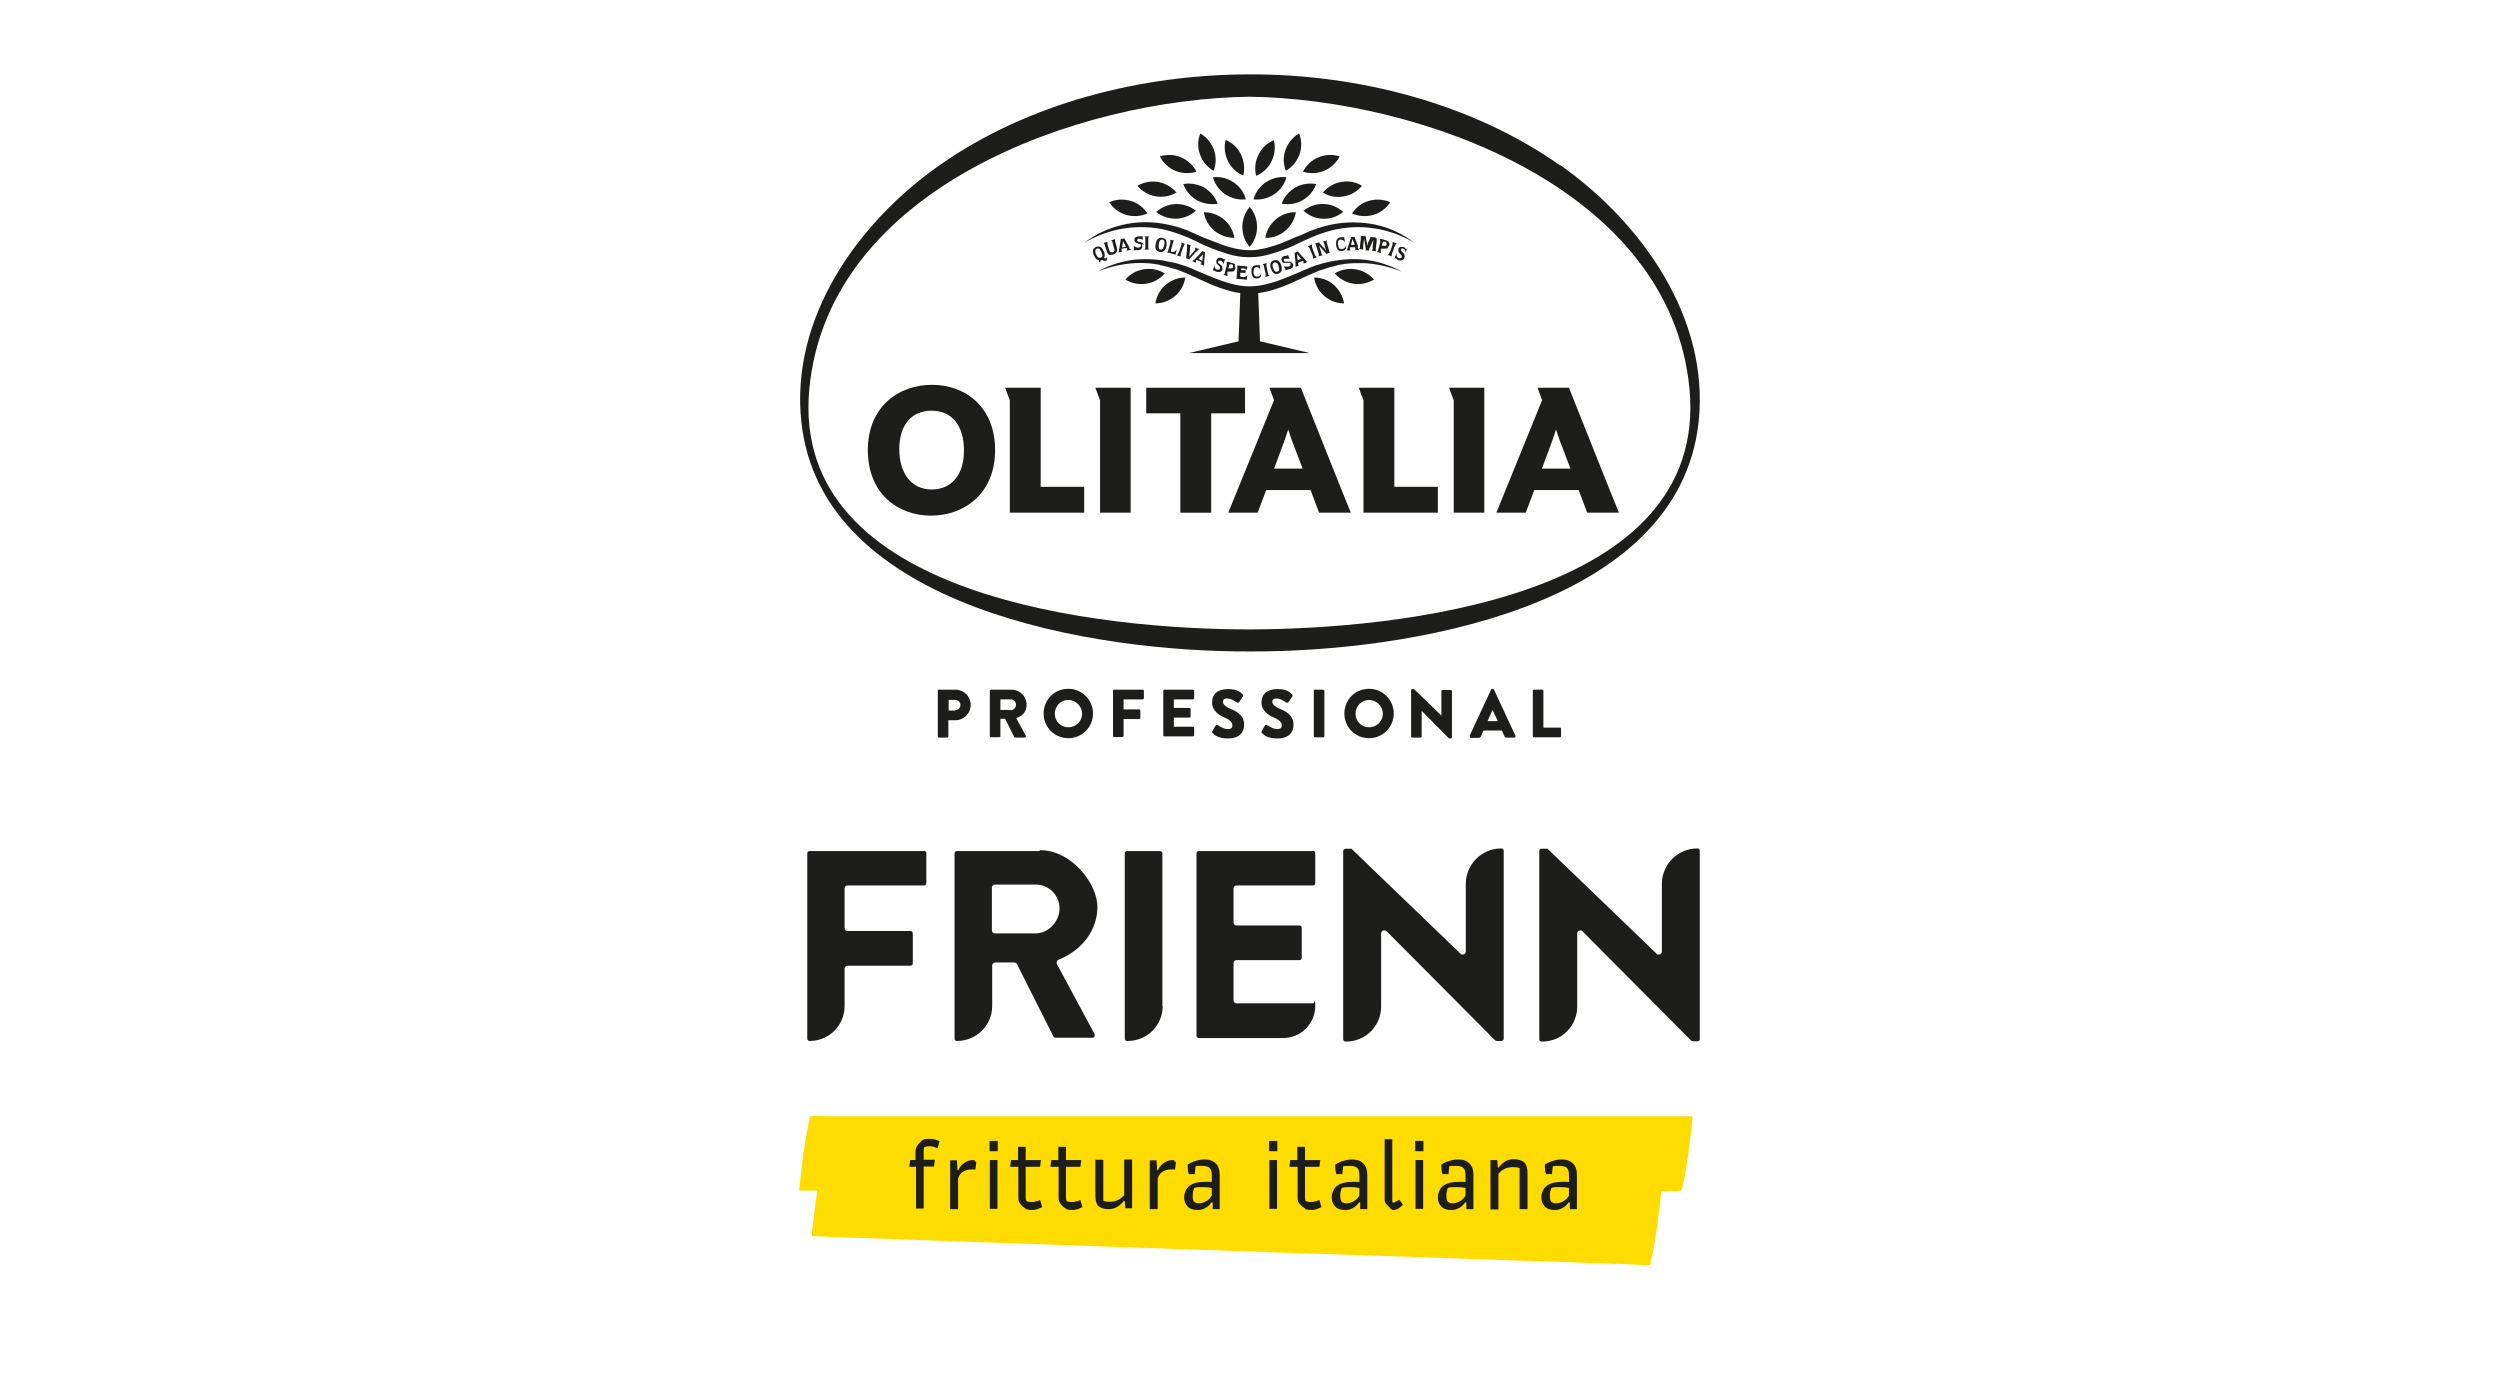 <?xml version="1.0" encoding="UTF-8"?>
<svg xmlns="http://www.w3.org/2000/svg" version="1.1" xmlns:xlink="http://www.w3.org/1999/xlink" viewBox="0 0 850.4 467.7">
  <defs>
    <style>
      .cls-1 {
        fill: #ffdc00;
      }

      .cls-2 {
        fill: none;
      }

      .cls-3 {
        clip-path: url(#clippath-1);
      }

      .cls-4 {
        fill: #1d1d1b;
      }

      .cls-5 {
        clip-path: url(#clippath);
      }
    </style>
    <clipPath id="clippath">
      <rect class="cls-2" x="169.5" y="-15.5" width="509.9" height="498"/>
    </clipPath>
    <clipPath id="clippath-1">
      <rect class="cls-2" x="169.5" y="-15.5" width="509.9" height="498"/>
    </clipPath>
  </defs>
  <!-- Generator: Adobe Illustrator 28.7.1, SVG Export Plug-In . SVG Version: 1.2.0 Build 142)  -->
  <g>
    <g id="FRONT_graphics">
      <rect class="cls-2" width="850.4" height="467.7"/>
      <g class="cls-5">
        <path class="cls-1" d="M271.9,405c2.7,0,5.3,0,8,0,7.3,0,14.6,0,21.9,0,10.7,0,21.5,0,32.2,0,13.1,0,26.2,0,39.3,0,14.4,0,28.8,0,43.3,0,14.5,0,29,0,43.5,0,13.5,0,27,0,40.6,0,11.4,0,22.8,0,34.3,0,8.2,0,16.4,0,24.7,0,3.9,0,7.8.1,11.7,0,.2,0,.3,0,.5,0,1.2-8.4,2.5-16.9,3.7-25.3-2.6.1-5.3.3-7.9.4-7.2.4-14.4.8-21.5,1.1-10.6.6-21.1,1.1-31.7,1.7-12.9.7-25.9,1.4-38.8,2-14.2.7-28.4,1.5-42.6,2.2-14.3.8-28.5,1.5-42.8,2.3-13.4.7-26.7,1.4-40.1,2.1-11.3.6-22.6,1.2-33.9,1.8-8.1.4-16.2.9-24.3,1.3-2.5.1-5,.3-7.5.4-1.3,0-2.7-.1-4,.2-.2,0-.3,0-.5,0-.3,0-.9,3.8-.9,3.6-.6,2.9-1,5.9-1.5,8.9-.1.9-1.7,12.8-1.4,12.8,2.5,0,5.1.2,7.6.3,6.9.2,13.8.5,20.7.7,10.2.4,20.5.7,30.7,1.1,12.4.4,24.9.9,37.3,1.3,13.7.5,27.4.9,41.1,1.4,13.8.5,27.6,1,41.5,1.4,12.8.4,25.7.9,38.5,1.3,10.9.4,21.7.8,32.5,1.1,7.8.3,15.7.5,23.5.8,2.4,0,4.9.2,7.3.3,1.2,0,2.6.4,3.8.1.1,0,.3,0,.5,0,.3,0,.9-3.9.9-3.6.6-2.9,1-5.9,1.5-8.9.1-.9,1.7-12.8,1.4-12.8-2.5,0-5.1-.2-7.6-.3-6.9-.2-13.8-.5-20.7-.7-10.2-.4-20.5-.7-30.7-1.1-12.4-.4-24.9-.9-37.3-1.3-13.7-.5-27.4-1-41.1-1.4-13.8-.5-27.6-1-41.5-1.4-12.8-.4-25.7-.9-38.5-1.3-10.8-.4-21.7-.8-32.5-1.1-7.8-.3-15.7-.5-23.5-.8-3.7-.1-7.4-.4-11.1-.4-.2,0-.3,0-.5,0-1.2,8.4-2.5,16.9-3.7,25.3,2.6-.1,5.3-.3,7.9-.4,7.2-.4,14.4-.8,21.5-1.1,10.6-.6,21.1-1.1,31.7-1.7,12.9-.7,25.9-1.4,38.8-2,14.2-.7,28.4-1.5,42.6-2.2,14.3-.8,28.5-1.5,42.8-2.3,13.4-.7,26.7-1.4,40.1-2.1,11.3-.6,22.6-1.2,33.9-1.8,8.1-.4,16.2-.9,24.3-1.3,2.5-.1,5-.3,7.5-.4,1.3,0,2.7.1,4-.2.2,0,.3,0,.5,0,.3,0,.9-3.8.9-3.6.6-2.9,1-5.9,1.5-8.9.1-.9,1.6-12.8,1.4-12.8-2.7,0-5.3,0-8,0-7.3,0-14.6,0-21.9,0-10.7,0-21.5,0-32.2,0-13.1,0-26.2,0-39.3,0-14.4,0-28.8,0-43.3,0-14.5,0-29,0-43.5,0-13.5,0-27,0-40.6,0-11.4,0-22.8,0-34.3,0-8.2,0-16.4,0-24.7,0-2.6,0-5.1,0-7.7,0-1.3,0-2.7-.3-4,0-.2,0-.3,0-.5,0-.3,0-.9,3.9-.9,3.6-.6,2.9-1,5.9-1.5,8.9-.1.9-1.6,12.8-1.4,12.8"/>
      </g>
      <g>
        <path class="cls-4" d="M311.4,396.9h-2.1l.3-2.3h1.8v-2.9c0-.8.3-1.6.9-2.4.6-.7,1.2-1.3,1.9-1.7.7-.2,1.4-.2,2.2-.2,1.1,0,2.2.3,3.2.8l-.7,2.4c-.5-.2-.9-.4-1.3-.5-.4-.1-.8-.2-1.3-.2-.8,0-1.4.1-1.9.3-.2.5-.2,1.1-.2,1.9v2.4h3.8l-.3,2.3h-3.5v14.3h-2.6v-14.3Z"/>
        <path class="cls-4" d="M323.2,394.7h2.3l.2,3.3h.3c.5-1.1,1.2-1.9,2.1-2.5.9-.6,1.9-.9,2.8-.9s.4.1.7.3.4.4.5.5l-.3,2.4h-1.5c-1.1,0-2,.3-2.8.8-.8.5-1.3,1.3-1.6,2.3v10.4h-2.7v-16.5Z"/>
        <path class="cls-4" d="M336.6,388.1h2.8v3.5h-2.8v-3.5ZM336.7,394.6h2.6v16.6h-2.6v-16.6Z"/>
        <path class="cls-4" d="M349,411.2c-.7-.4-1.3-.9-1.8-1.5-.5-.6-.8-1.3-.8-2.1v-10.7h-2.8l.3-2.3h2.4v-4.5h2.6v4.5h5.2l-.3,2.3h-4.9v10.2c0,.5,0,1,.3,1.5.5.2,1.1.3,1.6.3s.8,0,1.4-.2c.6-.1,1.1-.3,1.6-.5l.7,2.4c-.4.2-1,.5-1.6.7-.6.2-1.2.3-1.7.3-.8,0-1.6-.1-2.3-.3Z"/>
        <path class="cls-4" d="M362.7,411.2c-.7-.4-1.3-.9-1.8-1.5-.5-.6-.8-1.3-.8-2.1v-10.7h-2.8l.3-2.3h2.4v-4.5h2.6v4.5h5.2l-.3,2.3h-4.9v10.2c0,.5,0,1,.3,1.5.5.2,1.1.3,1.6.3s.8,0,1.4-.2c.6-.1,1.1-.3,1.6-.5l.7,2.4c-.4.2-1,.5-1.6.7-.6.2-1.2.3-1.7.3-.8,0-1.6-.1-2.3-.3Z"/>
        <path class="cls-4" d="M373.7,410.4c-.7-.7-1.1-1.9-1.1-3.7v-12.2h2.7v14c.7.2,1.4.3,2.2.3,2,0,3.7-.8,4.9-2.3v-12.1h2.7v16.6h-2.3l-.2-2.5h-.3c-.7.9-1.5,1.6-2.4,2.1-.8.5-1.8.7-2.9.7-1.5,0-2.7-.4-3.4-1.1Z"/>
        <path class="cls-4" d="M391.1,394.7h2.3l.2,3.3h.3c.5-1.1,1.2-1.9,2.1-2.5.9-.6,1.9-.9,2.8-.9s.4.1.7.3.4.4.5.5l-.3,2.4h-1.5c-1.1,0-2,.3-2.8.8-.8.5-1.3,1.3-1.6,2.3v10.4h-2.7v-16.5Z"/>
        <path class="cls-4" d="M404,410.4c-.8-.8-1.2-1.8-1.2-3.1s.6-3.1,1.9-4c1.3-.9,3-1.3,5.3-1.3s1.5,0,2.2.1v-2.2c0-1.3-.2-2.1-.7-2.6-.5-.5-1.3-.7-2.6-.7s-1.5,0-2.2.1l-.3,2.7h-2c-.3-.8-.4-1.6-.4-2.4v-.9c.7-.4,1.6-.9,2.7-1.2,1.1-.4,2.2-.5,3.1-.5,1.7,0,2.9.5,3.8,1.4.9.9,1.3,2.2,1.3,3.8v11.7h-2.4v-2.3h-.4c-.6.8-1.2,1.5-2.1,1.9-.8.5-1.7.7-2.6.7-1.5,0-2.6-.4-3.4-1.1ZM410.3,408.6c.8-.4,1.4-1.1,1.9-1.9v-2.6c-.8-.2-1.8-.3-3-.3s-2.4,0-3,.3c-.2.5-.3,1-.4,1.4,0,.4-.1.9-.1,1.5,0,.8.2,1.5.5,1.8s.9.5,1.6.5,1.8-.2,2.5-.7Z"/>
        <path class="cls-4" d="M431.7,388.1h2.8v3.5h-2.8v-3.5ZM431.8,394.6h2.6v16.6h-2.6v-16.6Z"/>
        <path class="cls-4" d="M444.1,411.2c-.7-.4-1.3-.9-1.9-1.5-.5-.6-.8-1.3-.8-2.1v-10.7h-2.8l.3-2.3h2.4v-4.5h2.6v4.5h5.2l-.3,2.3h-4.9v10.2c0,.5,0,1,.3,1.5.5.2,1.1.3,1.6.3s.8,0,1.4-.2c.6-.1,1.1-.3,1.6-.5l.7,2.4c-.4.2-1,.5-1.6.7s-1.2.3-1.7.3c-.8,0-1.6-.1-2.3-.3Z"/>
        <path class="cls-4" d="M454.2,410.4c-.8-.8-1.2-1.8-1.2-3.1s.6-3.1,1.9-4c1.3-.9,3-1.3,5.3-1.3s1.5,0,2.2.1v-2.2c0-1.3-.2-2.1-.7-2.6-.5-.5-1.3-.7-2.6-.7s-1.5,0-2.2.1l-.3,2.7h-2c-.3-.8-.4-1.6-.4-2.4v-.9c.7-.4,1.6-.9,2.7-1.2,1.1-.4,2.2-.5,3.1-.5,1.7,0,2.9.5,3.8,1.4.9.9,1.3,2.2,1.3,3.8v11.7h-2.4v-2.3h-.4c-.6.8-1.2,1.5-2.1,1.9-.8.5-1.7.7-2.6.7-1.5,0-2.6-.4-3.4-1.1ZM460.5,408.6c.8-.4,1.4-1.1,1.9-1.9v-2.6c-.8-.2-1.8-.3-3-.3s-2.4,0-3,.3c-.2.5-.3,1-.4,1.4s-.1.9-.1,1.5c0,.8.2,1.5.5,1.8s.9.5,1.6.5,1.8-.2,2.5-.7Z"/>
        <path class="cls-4" d="M472.8,410.8c-.5-.4-.9-.8-1.3-1.3-.4-.5-.5-.9-.5-1.3v-20.7h2.6v20.4c0,.6,0,1,.1,1.2h.4l1.9-1,1.2,1.6c-.3.5-.8.9-1.4,1.3s-1.2.6-1.9.6c-.3,0-.7-.3-1.2-.7Z"/>
        <path class="cls-4" d="M481.4,388.1h2.8v3.5h-2.8v-3.5ZM481.5,394.6h2.6v16.6h-2.6v-16.6Z"/>
        <path class="cls-4" d="M490.3,410.4c-.8-.8-1.2-1.8-1.2-3.1s.6-3.1,1.9-4c1.3-.9,3-1.3,5.3-1.3s1.5,0,2.2.1v-2.2c0-1.3-.2-2.1-.7-2.6-.5-.5-1.3-.7-2.6-.7s-1.5,0-2.2.1l-.3,2.7h-2c-.3-.8-.4-1.6-.4-2.4v-.9c.7-.4,1.6-.9,2.7-1.2,1.1-.4,2.2-.5,3.1-.5,1.7,0,2.9.5,3.8,1.4.9.9,1.3,2.2,1.3,3.8v11.7h-2.4v-2.3h-.4c-.6.8-1.2,1.5-2.1,1.9-.8.5-1.7.7-2.6.7-1.5,0-2.6-.4-3.4-1.1ZM496.6,408.6c.8-.4,1.4-1.1,1.9-1.9v-2.6c-.8-.2-1.8-.3-3-.3s-2.4,0-3,.3c-.2.5-.3,1-.4,1.4s-.1.9-.1,1.5c0,.8.2,1.5.5,1.8s.9.5,1.6.5,1.8-.2,2.5-.7Z"/>
        <path class="cls-4" d="M507,394.6h2.3l.2,2.5h.3c.7-.9,1.5-1.6,2.3-2.1.9-.5,1.9-.7,3-.7s2.7.4,3.4,1.1c.7.7,1.1,1.9,1.1,3.7v12.2h-2.7v-14c-.7-.2-1.4-.3-2.2-.3-1.1,0-2.1.2-2.9.6-.8.4-1.5.9-2.1,1.7v12.1h-2.7v-16.6Z"/>
        <path class="cls-4" d="M525.5,410.4c-.8-.8-1.2-1.8-1.2-3.1s.6-3.1,1.9-4c1.3-.9,3-1.3,5.3-1.3s1.5,0,2.2.1v-2.2c0-1.3-.2-2.1-.7-2.6-.5-.5-1.3-.7-2.6-.7s-1.5,0-2.2.1l-.3,2.7h-2c-.3-.8-.4-1.6-.4-2.4v-.9c.7-.4,1.6-.9,2.7-1.2,1.1-.4,2.2-.5,3.1-.5,1.7,0,2.9.5,3.8,1.4.9.9,1.3,2.2,1.3,3.8v11.7h-2.4v-2.3h-.4c-.6.8-1.2,1.5-2.1,1.9-.8.5-1.7.7-2.6.7-1.5,0-2.6-.4-3.4-1.1ZM531.8,408.6c.8-.4,1.4-1.1,1.9-1.9v-2.6c-.8-.2-1.8-.3-3-.3s-2.4,0-3,.3c-.2.5-.3,1-.4,1.4s-.1.9-.1,1.5c0,.8.2,1.5.5,1.8s.9.5,1.6.5,1.8-.2,2.5-.7Z"/>
      </g>
      <g class="cls-3">
        <path class="cls-4" d="M314.2,289.5h-38.8c-.5,0-.8.4-.8.8v63c0,.4.3.8.8.8,6.6,0,11.9-5.3,11.9-11.9v-12.7c0-.5.4-1,1-1h21.4c.5,0,.8-.4.8-.8v-10.2c0-.5-.4-.8-.8-.8h-21.4c-.5,0-1-.4-1-1v-13.5c0-.5.4-1,1-1h26c.5,0,.8-.4.8-.8v-10.2c0-.4-.3-.8-.8-.8"/>
        <path class="cls-4" d="M353.5,289.5h-28c-.5,0-.8.4-.8.8v63c0,.4.3.8.8.8,6.6,0,12-5.3,12-11.9v-13.8c0-.5.4-1,1-1h6.5c.4,0,.7.2.9.5l12.5,24.8c0,0,.3.3.6.3h12.5c.3,0,.6,0,.8-.4.2-.3.1-.6,0-.9l-12.8-23.8c-.1-.2-.1-.5,0-.8,0-.3.3-.5.5-.6,8.2-3.3,13.3-10.2,13.3-18s-8.7-19.3-19.5-19.3M352.3,317.5h-13.9c-.5,0-1-.4-1-1v-14.6c0-.5.4-1,1-1h13.9c4.5,0,8.1,3.6,8.1,8.1s-3.8,8.5-8.1,8.5"/>
        <path class="cls-4" d="M395.4,342.2v-51.9c0-.5-.4-.8-.8-.8h-11.2c-.5,0-.8.4-.8.8v63c0,.5.4.8.8.8h.2c6.6,0,11.9-5.3,11.9-11.9"/>
        <path class="cls-4" d="M446.6,289.5h-38.8c-.5,0-.8.4-.8.8v62c0,.4.3.8.8.8h28.6s0,0,0,0c3,0,5.7-1.1,7.8-3.2,2.1-2.1,3.2-4.9,3.2-7.8s-.3-.8-.8-.8h-26c-.5,0-1-.4-1-1v-12.7c0-.5.4-1,1-1h21.4c.4,0,.8-.3.8-.8v-10.2c0-.5-.4-.8-.8-.8h-21.4c-.5,0-1-.4-1-1v-11.6c0-.5.4-1,1-1h26c.5,0,.8-.4.8-.8v-10.2c0-.4-.3-.8-.8-.8"/>
        <path class="cls-4" d="M471.6,316.7l37,37.2c0,0,.4.2.6.2h1.5c.5,0,.8-.4.8-.8v-63.9c0-.5-.4-.8-.8-.8-6.7,0-12.1,5.4-12.1,12.1v23c0,.5-.4,1-1,1s-.6,0-.8-.3l-37.1-35.7h-2c-.4,0-.8.4-.8.7v16c0,0,0,.1,0,.2,0,0,0,.1,0,.2v47.7c0,.5.4.8.8.8h.2c6.6,0,11.9-5.3,11.9-11.9v-24.9c0-.5.4-1,1-1s.6.1.8.3"/>
        <path class="cls-4" d="M578.2,353.3v-63.9c0-.5-.4-.8-.8-.8-6.7,0-12.1,5.4-12.1,12.1v23c0,.5-.4,1-1,1s-.6,0-.8-.3l-37.1-35.7h-2c-.4,0-.8.3-.8.7v16c0,0,0,.1,0,.2,0,0,0,0,0,.2v47.7c0,.5.4.8.8.8h.2c6.6,0,11.9-5.3,11.9-11.9v-24.9c0-.5.4-1,1-1s.6.1.8.3l37,37.2c0,0,.4.2.6.2h1.5c.5,0,.8-.4.8-.8"/>
        <path class="cls-4" d="M295.2,153.1c0-14.7,10.4-22.2,21.8-22.2s21.5,7.5,21.5,22.2-10.4,22.3-21.8,22.3-21.5-7.6-21.5-22.3M327.9,153.3c0-8.7-4.2-13.6-11-13.6s-11,4.8-11,13.1,4.2,13.7,11,13.7,11-5,11-13.2"/>
        <polygon class="cls-4" points="401.5 140.6 389.9 140.6 389.9 131.9 423.5 131.9 423.5 140.6 412 140.6 412 174.4 401.5 174.4 401.5 140.6"/>
        <path class="cls-4" d="M433.4,136.2l-1.6-4.3h10.7c1.5,3.7,15.4,38.8,17,42.5h-10.8l-2.9-7.7h-15.1l-2.9,7.7h-10l15.5-38.1ZM433.5,159.4h9.6l-3.7-9.7-1.2-3.6-1.2,3.6-3.6,9.7Z"/>
        <path class="cls-4" d="M524.6,136.2l-1.6-4.3h10.7c1.5,3.7,15.4,38.8,17,42.5h-10.8l-2.9-7.7h-15.1l-2.9,7.7h-10l15.5-38.1ZM524.6,159.4h9.6l-3.7-9.7-1.2-3.6-1.2,3.6-3.6,9.7Z"/>
        <polygon class="cls-4" points="474.3 165.6 474.3 131.9 462.2 131.9 463.8 136.2 463.8 174.4 489.1 174.4 489.1 165.6 474.3 165.6"/>
        <polygon class="cls-4" points="354 165.6 354 131.9 341.9 131.9 343.5 136.2 343.5 174.4 368.8 174.4 368.8 165.6 354 165.6"/>
        <polygon class="cls-4" points="372.6 131.9 374.2 136.2 374.2 174.4 384.6 174.4 384.6 131.9 372.6 131.9"/>
        <polygon class="cls-4" points="492.9 131.9 494.5 136.2 494.5 174.4 504.9 174.4 504.9 131.9 492.9 131.9"/>
        <path class="cls-4" d="M530.6,56.2c-30-21.1-68.7-31-105.5-30.9-36.8,0-75.5,9.8-105.5,30.9-27.7,19.4-50.9,51.9-47,87.4,6.9,63.5,99.9,78.2,152.6,78,52.7.2,145.7-14.5,152.6-78,3.8-35.4-19.4-67.9-47-87.4M425,214.1c-49.7,0-156.4-10.5-149.7-81.8,6.5-68.5,91.6-98.6,149.7-99.4,58,.8,143.2,31,149.7,99.4,6.7,71.3-99.9,81.7-149.7,81.8"/>
        <path class="cls-4" d="M376.5,87.5s0,0-.1-.1c0,.1,0,.2,0,.3,0,0,0,.1-.2.2,0,0-.1,0-.2,0,0,0-.2,0-.3-.1,0,0,0,0-.1,0,0,0,0,0-.1,0,.2-.3.3-.7.3-1,0-.4-.1-.9-.4-1.4-.3-.7-.7-1.2-1.1-1.4-.4-.2-.9-.2-1.5,0-.6.3-.9.7-1,1.1-.1.5,0,1.1.4,1.9.2.5.5.8.7,1.1.3.2.5.4.9.4,0,.2,0,.3,0,.5,0,0,0,.1.2.2,0,0,.1,0,.3.1,0-.2,0-.4,0-.5,0-.1.2-.3.3-.3.1,0,.2,0,.3,0,.1,0,.2,0,.4.1.1,0,.2.1.3.1,0,0,.2,0,.2,0,0,0,.2,0,.2,0,0,0,.1,0,.2,0,.2,0,.3-.2.4-.4,0-.2,0-.3,0-.5,0,0,0,0,0-.1M374.4,87.6c-.3.1-.6.1-.8,0s-.5-.5-.7-1c-.3-.5-.4-1-.3-1.3,0-.3.2-.6.5-.7.3-.2.6-.1.9.1.1,0,.2.2.3.4,0,.1.2.3.3.6.3.6.4,1,.4,1.3,0,.3-.2.5-.5.7M379.9,84.4c0,.3.1.6.1.8,0,.2,0,.4-.2.6-.1.2-.3.3-.5.5-.2.1-.4.2-.7.3-.3,0-.5.1-.8.1-.2,0-.4,0-.6-.1,0,0-.2,0-.2-.2,0,0-.1-.1-.2-.2,0,0-.1-.2-.2-.3,0-.1,0-.3-.1-.4l-.6-1.8c0-.2,0-.3-.1-.4,0-.1,0-.2-.1-.3,0,0-.1-.1-.2-.2,0,0-.1,0-.2-.1l1.5-.5c0,0,0,.2-.1.2,0,0,0,.2,0,.3,0,0,0,.2,0,.3,0,.1,0,.2.1.4l.6,1.8c0,.3.2.5.4.6.2,0,.4.1.7,0,.3,0,.5-.3.6-.5,0,0,0-.2,0-.3,0-.1,0-.3-.1-.5l-.5-1.7c0-.2,0-.3-.1-.4,0-.1,0-.2-.1-.3,0,0-.1-.1-.2-.2,0,0-.1,0-.2-.1l1.5-.5c0,0,0,.1-.1.2,0,0,0,.2,0,.2,0,0,0,.2,0,.3,0,.1,0,.3.1.4l.5,1.7ZM384.2,84.2l-1.7-3c0,0,0-.1,0-.1,0,0,0,0,0,0,0,0,0,0,0,0l-1.3.2s0,0,0,0c0,0,0,0,0,0,0,0,0,.2,0,.3l-.5,3.2c0,.2,0,.5-.1.6,0,.2-.1.4-.2.5l1.4-.3c-.1,0-.2-.1-.2-.2,0,0,0-.2-.1-.3,0,0,0-.1,0-.2,0,0,0-.1,0-.3l1.8-.3c0,0,0,.1.1.2,0,0,0,.1,0,.2,0,.1,0,.2,0,.3,0,0,0,.2-.2.3l1.5-.3c-.1-.1-.3-.3-.4-.4-.1-.1-.2-.3-.3-.5M381.7,84.1l.3-2.1,1,1.9-1.3.3ZM388.4,83.1c0,.1.1.3.1.5,0,.2,0,.4,0,.6,0,.2-.2.3-.3.5s-.3.2-.5.3c-.2,0-.4.1-.6.1-.2,0-.4,0-.7,0,0,0-.2,0-.2,0,0,0,0,0-.1,0,0,0,0,0,0,0,0,0,0,0,0,0,0,0-.2,0-.2,0,0,0-.1.1-.2.2v-1.9c0,0,0,.2,0,.2,0,0,.1.1.2.2,0,0,.1.1.2.1,0,0,.1,0,.2.1.2.1.3.2.5.2s.3,0,.5,0c.2,0,.4,0,.6-.2.1-.1.2-.3.2-.5,0,0,0-.2,0-.2,0,0,0-.1-.1-.2s-.1-.1-.2-.1c0,0-.2,0-.3-.1h-.4c-.1-.2-.2-.2-.3-.2,0,0-.2,0-.2-.1,0,0-.1,0-.2-.1,0,0-.1,0-.2-.1-.2-.2-.3-.4-.3-.7,0-.2,0-.4,0-.5,0-.2.2-.3.3-.4.1-.1.3-.2.5-.3.2,0,.4-.1.6-.1.2,0,.3,0,.5,0h.3c0,0,.1,0,.2,0,0,0,.2,0,.2,0,0,0,.1,0,.2-.1v1.6c0,0,0-.1,0-.2,0,0,0-.1-.1-.1,0,0,0,0-.1-.1,0,0,0,0-.2-.1-.3-.2-.5-.2-.8-.2-.2,0-.4,0-.5.2-.1,0-.2.2-.2.4,0,.1,0,.3.2.3.1,0,.3.2.6.2.2,0,.4.1.5.1.1,0,.2,0,.3.1,0,0,.2,0,.2.1,0,0,.1,0,.2.2.1.1.2.2.3.4M389.3,80.4h1.6c0,.1-.1.2-.2.2,0,0,0,.1-.1.2,0,0,0,.2,0,.3,0,.1,0,.3,0,.4v2.3c0,.2,0,.3,0,.4,0,.1,0,.2,0,.3,0,0,0,.2.1.2,0,0,.1.1.2.2h-1.6c0-.1.1-.2.2-.2,0,0,0-.1.1-.2,0,0,0-.2,0-.3,0-.1,0-.3,0-.4v-2.3c0-.2,0-.3,0-.4,0-.1,0-.2,0-.3,0,0,0-.2-.1-.2,0,0-.1-.1-.2-.2M396.7,81.7c-.2-.4-.7-.7-1.3-.8-.6-.1-1.1,0-1.5.4-.4.3-.6.9-.8,1.8-.3,1.5.2,2.3,1.4,2.6,1.2.2,2-.5,2.3-2.1.1-.8,0-1.4-.1-1.8M396,83.3c-.1.6-.3,1-.4,1.3-.2.2-.5.3-.8.3-.3,0-.5-.2-.6-.5s-.1-.7,0-1.3c0-.6.2-1,.4-1.3.2-.3.5-.3.8-.3.4,0,.6.3.7.6,0,.1,0,.3,0,.5s0,.4,0,.7M400.3,84.9l-.5,1.9c0,0,0-.2-.1-.2,0,0-.1,0-.3-.1l-2.5-.7c0,0,.2,0,.2-.1,0,0,.1-.1.2-.2,0,0,0-.2.1-.3,0-.1,0-.2.1-.4l.6-2.2c0-.2,0-.3,0-.4s0-.2,0-.3c0,0,0-.2,0-.2,0,0,0-.2-.1-.2l1.5.4c0,0-.2,0-.2.1,0,0-.1.1-.2.2,0,0,0,.2-.1.3,0,.1,0,.2-.1.4l-.6,2.2c0,.2,0,.3,0,.4,0,0,.2.2.3.2.2,0,.4,0,.6,0,.2,0,.4-.1.5-.3,0,0,0,0,.1,0,0,0,0,0,.1-.1,0,0,0,0,.1-.1,0,0,0-.1.1-.2M401.7,82.5l1.5.5c0,0-.2,0-.2.1,0,0-.1.1-.2.2,0,0-.1.2-.1.3,0,.1,0,.2-.2.4l-.8,2.2c0,.2,0,.3-.1.4,0,.1,0,.2,0,.3,0,0,0,.2,0,.2,0,0,0,.2.1.2l-1.5-.5c0,0,.2,0,.2-.1,0,0,.1-.1.2-.2,0,0,.1-.2.2-.3,0-.1,0-.2.2-.4l.8-2.2c0-.2,0-.3.1-.4,0-.1,0-.2,0-.3,0,0,0-.2,0-.3,0,0,0-.2-.1-.2M406.8,85.7l-2.2,2.4h0c0,.1,0,.1,0,.2,0,0,0,0,0,0s0,0,0,0l-1.2-.5c0,0,.1,0,.1-.1,0,0,0,0,0-.1,0,0,0-.1,0-.2l.3-3c0-.1,0-.3,0-.4,0-.1,0-.2,0-.3,0,0,0-.2,0-.3,0,0,0-.2,0-.3,0,0,0,0,0,0,0,0,0,0,0-.1l1.4.6c-.1,0-.2,0-.3.1,0,0-.1.1-.1.2,0,0,0,.2,0,.3,0,.1,0,.3,0,.5l-.2,2v.4s0,.2,0,.2h.1c0-.1.2-.4.2-.4l1.4-1.6c.1-.1.2-.2.2-.3,0,0,0-.2.1-.2,0-.1,0-.2,0-.3,0,0,0-.2,0-.3l1.4.6c-.1,0-.2,0-.3.1,0,0-.2.1-.2.2,0,0-.2.1-.2.2,0,0-.2.2-.3.3M408.9,85.6s0,0,0,0c0,0,0,.1-.2.2l-2.2,2.3c-.2.2-.3.3-.5.4-.1.1-.3.2-.5.3l1.3.6c0-.1,0-.2,0-.3,0,0,0-.2,0-.3,0,0,0-.1,0-.2,0,0,0-.1.2-.2l1.7.7c0,.1,0,.2,0,.2,0,0,0,.1,0,.2,0,0,0,.2-.2.2,0,0-.2,0-.3.1l1.4.6c0-.2,0-.4,0-.5,0-.2,0-.4,0-.6l.3-3.4c0,0,0-.1,0-.1,0,0,0,0,0,0,0,0,0,0,0,0l-1.2-.5s0,0,0,.1M408.9,88.7l-1.2-.6,1.5-1.6-.2,2.1ZM416.6,88.5l-.6,1.5c0,0,0-.2,0-.2,0,0,0-.1,0-.2,0,0,0-.1,0-.2,0,0,0-.1,0-.2-.2-.2-.4-.4-.7-.5-.2,0-.4-.1-.6,0-.1,0-.3.1-.3.3,0,.1,0,.3,0,.4,0,.1.2.3.4.4.2.1.3.2.4.3.1,0,.2.2.3.2,0,0,.1.1.2.2,0,0,0,.1.1.2,0,.1,0,.3,0,.5,0,.2,0,.3,0,.5,0,.2-.2.4-.3.5s-.3.2-.5.3c-.2,0-.4,0-.6,0s-.4,0-.6-.1c-.2,0-.4-.2-.6-.3,0,0-.1,0-.2-.1,0,0,0,0,0,0,0,0,0,0,0,0,0,0,0,0,0,0,0,0-.2,0-.2,0,0,0-.2,0-.3,0l.7-1.8c0,.1,0,.2,0,.3,0,0,0,.2,0,.2s0,.1,0,.2c0,0,0,.1.1.2.1.2.2.3.3.4.1.1.3.2.4.2.2,0,.4.1.6,0,.2,0,.3-.2.4-.4,0,0,0-.2,0-.2,0,0,0-.1,0-.2,0,0,0-.1-.1-.2,0,0-.2-.2-.3-.3l-.3-.3c0,0-.2-.2-.2-.2,0,0-.1-.1-.2-.2,0,0,0-.1-.1-.2,0,0,0-.1,0-.2-.1-.2-.1-.5,0-.8,0-.2.2-.3.3-.5.1-.1.3-.2.4-.3.2,0,.3,0,.5,0,.2,0,.4,0,.6.1.1,0,.3.1.5.2l.2.2c0,0,.1,0,.2,0,0,0,.2,0,.2,0s.1,0,.2,0M420.2,90.1c0-.1-.2-.3-.4-.4-.2-.1-.4-.2-.6-.2-.2,0-.4,0-.7-.2s-.5-.1-.7-.2c0,0-.1,0-.2,0,0,0,0,0-.1,0s0,0-.1,0c0,0-.1,0-.2,0,0,0,0,.2.1.2,0,0,0,.1,0,.2,0,0,0,.2,0,.3s0,.2,0,.4l-.6,2.3c0,.2,0,.3-.1.4,0,.1,0,.2-.1.3,0,0-.1.1-.2.2s-.1,0-.2.1l1.5.4c0,0,0-.2-.1-.2,0,0,0-.2,0-.2,0,0,0-.2,0-.3,0-.1,0-.3,0-.4v-.2c0,0,.1-.1.1-.2,0,0,0,0,.1,0,0,0,.1,0,.2,0,0,0,.2,0,.4,0,.1,0,.3,0,.4,0,0,0,.2,0,.2,0,.2,0,.4,0,.6-.1.2,0,.3-.2.4-.3.1-.2.2-.3.3-.5,0-.2,0-.4,0-.6,0-.2,0-.3-.2-.5M419.5,90.8c0,.2-.2.3-.3.4-.2,0-.4.1-.7.1,0,0-.1,0-.2,0,0,0,0,0-.1,0,0,0-.1,0-.2,0,0,0,0,0-.2,0l.3-1c0-.2.1-.3.3-.4.1,0,.3,0,.5,0,.2,0,.4.2.5.3,0,.1.1.3,0,.5M422.2,91.3v.6s.1,0,.2,0c0,0,.1,0,.3,0,.2,0,.3,0,.4,0,.1,0,.2,0,.3,0,0,0,.2,0,.2-.1,0,0,.2-.1.2-.2l-.2,1.5c0,0-.1-.2-.2-.2,0,0-.1-.1-.2-.1,0,0-.2,0-.3,0,0,0-.2,0-.3,0,0,0-.1,0-.2,0,0,0-.2,0-.3,0h-.2s0,.8,0,.8c0,.1,0,.2,0,.3s0,.1.1.2c0,0,.1,0,.2.1.1,0,.2,0,.4,0,.3,0,.5,0,.7,0,.2,0,.3,0,.5-.2,0,0,.1,0,.2-.1,0,0,.1,0,.1-.1,0,0,0-.1.1-.2,0,0,0-.1.1-.2l-.2,1.9c0,0-.1-.1-.2-.2,0,0-.1,0-.2,0l-3.3-.3c0,0,.1-.1.2-.2,0,0,0-.1.1-.2,0,0,0-.2,0-.3,0-.1,0-.3,0-.4l.2-2.3c0-.2,0-.3,0-.4,0-.1,0-.2,0-.3,0,0,0-.2,0-.2,0,0,0-.1-.2-.2l3.1.3c.1,0,.2,0,.3,0,0,0,.1,0,.2,0l-.2,1.6c0,0,0-.2,0-.2,0,0,0-.1,0-.2,0,0,0,0-.1-.1,0,0,0,0-.1-.1-.1,0-.3-.2-.4-.2-.1,0-.3,0-.5-.1-.2,0-.3,0-.4,0-.1,0-.2,0-.3,0,0,0-.1,0-.2.2,0,0,0,.2,0,.3M429,92.9c0,.1,0,.3,0,.4s0,.2,0,.3c0,0,0,.2,0,.2,0,0,0,.2-.1.2-.1.2-.3.4-.5.5-.2.1-.5.2-.7.2-.3,0-.5,0-.7,0-.2,0-.4-.2-.6-.3-.4-.3-.6-.9-.7-1.7,0-.4,0-.7,0-1,0-.3.1-.6.3-.8.1-.2.3-.4.5-.5.2-.1.5-.2.7-.2,0,0,.2,0,.3,0,.1,0,.2,0,.3,0,0,0,.2,0,.2,0,0,0,0,0,.1,0,0,0,0,0,0,0,0,0,0,0,0,0,0,0,.2,0,.2,0,0,0,.1-.1.2-.2l.2,2c0,0-.1-.2-.1-.3,0,0,0-.1-.1-.2,0,0,0-.1-.1-.2,0,0,0,0-.1-.1-.1-.1-.3-.2-.5-.3-.2,0-.3,0-.5,0-.3,0-.6.2-.7.5-.2.3-.2.8-.2,1.3,0,.5.2.9.4,1.1.2.2.5.3.9.3.3,0,.6-.1.8-.3.2-.2.4-.4.6-.8M431.7,93.7c0,0,.1.1.2.1l-1.5.4c0,0,.1-.2.1-.2,0,0,0-.2,0-.2,0,0,0-.2,0-.3,0-.1,0-.3,0-.4l-.5-2.2c0-.2,0-.3-.1-.4,0-.1,0-.2-.1-.3,0,0,0-.1-.2-.2,0,0-.1-.1-.2-.1l1.5-.4c0,0-.1.2-.1.2,0,0,0,.2,0,.2,0,0,0,.2,0,.3,0,.1,0,.3,0,.4l.5,2.2c0,.2,0,.3.1.4,0,.1,0,.2.1.3,0,0,0,.1.2.2M434.8,88.7c-.4-.3-.9-.3-1.5-.1-.6.2-1,.5-1.1,1-.2.5-.1,1.1.2,1.9.5,1.4,1.3,2,2.4,1.6,1.2-.4,1.5-1.4,1-2.9-.2-.7-.6-1.3-1-1.5M435.1,91.8c0,.3-.2.5-.6.6-.3.1-.6,0-.8-.1s-.4-.6-.6-1.1c-.2-.6-.3-1-.2-1.3s.3-.5.6-.6c.3-.1.6,0,.9.2.1.1.2.2.3.4,0,.2.2.4.2.6.2.6.3,1,.2,1.3M439.8,89.6c0,.2.1.4.1.6s0,.4-.1.5c0,.2-.2.3-.4.5-.2.1-.3.3-.6.3-.2,0-.4.1-.7.2,0,0-.2,0-.2,0,0,0,0,0-.1,0,0,0,0,0,0,0s0,0,0,0c0,0-.2,0-.2.1,0,0-.1.1-.2.3l-.7-1.7c0,0,.2.1.2.2,0,0,.1,0,.2.1,0,0,.1,0,.2,0,0,0,.1,0,.2,0,.2,0,.4,0,.5,0,.2,0,.3,0,.5-.1.2,0,.4-.2.5-.4,0-.2,0-.3,0-.5,0,0,0-.1-.1-.2,0,0-.1,0-.2-.1,0,0-.2,0-.3,0-.1,0-.2,0-.4,0h-.4c-.1,0-.2,0-.3,0,0,0-.2,0-.3,0,0,0-.1,0-.2,0s-.1,0-.2,0c-.3,0-.4-.3-.6-.6,0-.2-.1-.4-.1-.5,0-.2,0-.3.1-.5,0-.2.2-.3.3-.4.1-.1.3-.2.5-.3.1,0,.3-.1.5-.1h.3c0,0,.1,0,.2-.1,0,0,.2,0,.2-.1,0,0,0-.1.1-.2l.6,1.5c0,0-.1-.1-.2-.1,0,0-.1,0-.2,0,0,0-.1,0-.2,0,0,0-.1,0-.2,0-.3,0-.6,0-.8,0-.2,0-.4.2-.4.3,0,.1,0,.3,0,.4,0,.1.1.2.3.3.1,0,.3,0,.6,0,.2,0,.4,0,.5,0,.1,0,.3,0,.3,0,0,0,.2,0,.3,0,0,0,.2,0,.2,0,.1,0,.3.2.4.3.1.1.2.3.3.4M443.9,88.2l-2.3-2.5s0,0,0-.1c0,0,0,0,0,0s0,0,0-.1l-1.2.5s0,0,0,0c0,0,0,0,0,0,0,0,0,.2,0,.3l.3,3.2c0,.2,0,.5,0,.7,0,.2,0,.4,0,.6l1.3-.6c-.1,0-.2,0-.3-.1,0,0-.1-.1-.2-.2,0,0,0-.1,0-.2,0,0,0-.1,0-.3l1.7-.7c0,0,.1.1.2.2,0,0,0,.1,0,.2,0,0,0,.2,0,.3,0,0,0,.2,0,.3l1.4-.6c-.2,0-.3-.2-.4-.3-.1-.1-.3-.3-.4-.4M441.4,88.6l-.2-2.2,1.4,1.6-1.2.6ZM447.9,87.3c0,0,.1,0,.2.1l-1.5.6c0,0,0-.2,0-.2,0,0,0-.2,0-.2,0,0,0-.2,0-.3,0-.1,0-.2-.1-.4l-.9-2.1c0-.2-.1-.3-.2-.4,0-.1-.1-.2-.2-.3,0,0-.1-.1-.2-.2,0,0-.1,0-.2-.1l1.5-.6c0,0,0,.2,0,.2,0,0,0,.2,0,.3,0,0,0,.2,0,.3,0,.1,0,.2.1.4l.8,2.1c0,.2.1.3.2.4,0,.1.1.2.2.3,0,0,.1.1.2.2M452.2,86s0,0,.1,0l-1.2.4c0,0,0,0,0-.1,0,0,0,0,0-.1,0,0,0,0-.1-.1l-2.3-2.5.7,2.2c0,.2,0,.3.1.4,0,.1,0,.2.1.3,0,0,.1.1.2.2,0,0,.1,0,.2.1l-1.5.4c0,0,0-.2.1-.2,0,0,0-.2,0-.2,0,0,0-.2,0-.3,0-.1,0-.3-.1-.4l-.7-2.2c0-.2,0-.3-.1-.4,0-.1,0-.2-.1-.3,0,0-.1-.1-.2-.2,0,0-.1,0-.2-.1l1.6-.5c0,0,0,.1,0,.2,0,0,0,.1.1.2l1.6,1.7c0,0,.1.1.2.2s0,.1.1.2c0,0,0,.1.1.2,0,0,.1.1.2.2l-.6-2.1c0-.2,0-.3-.1-.4,0-.1,0-.2-.1-.3,0,0-.1-.1-.2-.2s-.1,0-.2-.1l1.5-.4c0,0,0,.2-.1.2,0,0,0,.2,0,.2,0,0,0,.2,0,.3,0,.1,0,.2.1.4l.9,3c0,0,0,.1,0,.2M457.9,83.5c0,.1,0,.3,0,.4,0,.1,0,.2,0,.3,0,0,0,.2,0,.2,0,0,0,.2-.1.2-.1.2-.3.4-.5.5-.2.1-.5.2-.7.3-.3,0-.5,0-.7,0-.2,0-.4-.2-.6-.3-.4-.3-.7-.9-.8-1.7,0-.4,0-.7,0-1,0-.3.1-.6.2-.8.1-.2.3-.4.5-.6.2-.1.4-.2.7-.3,0,0,.2,0,.3,0,.1,0,.2,0,.3,0,0,0,.2,0,.2,0s0,0,.1,0c0,0,0,0,0,0,0,0,0,0,0,0,0,0,.2,0,.2,0,0,0,.1-.1.2-.2l.3,2c0,0-.1-.2-.2-.3,0,0,0-.1-.1-.2,0,0,0-.1-.1-.1,0,0,0,0-.2-.1-.2-.1-.3-.2-.5-.3-.2,0-.3,0-.5,0-.3,0-.6.2-.7.6-.1.3-.2.8,0,1.3,0,.5.2.9.4,1.1.2.2.5.3.9.2.3,0,.6-.2.8-.3.2-.2.4-.4.6-.8M462,83.9l-1.2-3.2c0,0,0-.1,0-.1,0,0,0,0,0,0,0,0,0,0,0,0h-1.3c0,0,0,.1,0,.1,0,0,0,0,0,0,0,0,0,.2,0,.3l-1,3.1c0,.2-.2.4-.2.6,0,.2-.2.3-.3.5h1.4c0-.1-.2-.2-.2-.3,0,0,0-.2,0-.3,0,0,0-.1,0-.2,0,0,0-.1,0-.3h1.8s0,.1,0,.2c0,0,0,.1,0,.2,0,.1,0,.2,0,.3,0,0,0,.2-.2.2h1.5c-.1-.2-.2-.3-.3-.5,0-.2-.2-.3-.2-.6M459.5,83.4l.6-2.1.7,2h-1.4ZM468.4,81.2c0,0,0,.1-.1.2,0,0,0,.2,0,.3,0,.1,0,.3,0,.4l-.3,2.3c0,.2,0,.3,0,.4,0,.1,0,.2,0,.3,0,0,0,.2,0,.2,0,0,0,.1.2.2l-1.6-.2c0,0,.1-.1.2-.2,0,0,0-.1.1-.2,0,0,0-.2,0-.3,0-.1,0-.3,0-.4l.3-2.7-1.5,3.3c0,0,0,.1,0,.1,0,0,0,0,0,.1,0,0,0,0,0,.1,0,0,0,0,0,.1h-1.2c0-.2,0-.2.1-.3,0,0,0,0,0,0,0,0,0-.1,0-.2l-.6-3.6-.3,2.7c0,.2,0,.3,0,.4,0,.1,0,.2,0,.3,0,0,0,.2,0,.2,0,0,0,.1.1.2l-1.5-.2c0,0,.1-.1.2-.2,0,0,0-.1.1-.2,0,0,0-.2,0-.3s0-.3,0-.4l.3-2.3c0-.2,0-.3,0-.4,0-.1,0-.2,0-.3,0,0,0-.2,0-.2,0,0,0-.1-.2-.2l1.9.2s0,0,0,0c0,0,0,0,0,0,0,0,0,.1,0,.3l.4,2.2v.3c0,0,.1.4.1.4v.2s0-.2,0-.2c0-.1,0-.2.1-.3,0,0,0-.1,0-.2,0,0,0-.1,0-.1,0,0,0,0,0-.1l.9-1.9c0,0,0-.1,0-.2,0,0,0,0,0,0,0,0,0,0,0-.1,0,0,0,0,0-.1l2,.2c0,0-.1.1-.2.2M472.6,83.5c0-.2,0-.4,0-.6,0-.2,0-.3-.2-.5,0-.1-.2-.3-.4-.4-.2-.1-.4-.2-.6-.3-.2,0-.4,0-.7-.2-.3,0-.5-.1-.7-.2,0,0-.1,0-.2,0,0,0,0,0-.1,0,0,0,0,0-.1,0,0,0-.1,0-.2,0,0,0,0,.2.1.2,0,0,0,.1,0,.2,0,0,0,.2,0,.3,0,.1,0,.2,0,.4l-.6,2.3c0,.2,0,.3-.1.4,0,.1,0,.2-.1.3,0,0-.1.1-.2.2,0,0-.1,0-.2.1l1.5.4c0,0,0-.2-.1-.2,0,0,0-.2,0-.2,0,0,0-.2,0-.3,0-.1,0-.3,0-.4v-.2c0,0,.1-.1.1-.2,0,0,0,0,.1,0,0,0,.1,0,.2,0,0,0,.2,0,.4,0,.1,0,.3,0,.4,0,0,0,.2,0,.2,0,.2,0,.4,0,.6-.1.2,0,.3-.2.4-.3.1-.2.2-.3.3-.5M471.7,83.2c0,.2-.2.3-.3.4-.2,0-.4.1-.7,0,0,0-.1,0-.2,0,0,0,0,0-.1,0,0,0-.1,0-.2,0,0,0,0,0-.2,0l.3-1c0-.2.1-.3.3-.4.1,0,.3,0,.5,0,.2,0,.4.2.5.3,0,.1.1.3,0,.5M473.4,86.5c0,.1,0,.2,0,.3,0,0,0,.2,0,.2,0,0,0,.2.1.2l-1.5-.5c0,0,.2,0,.2-.1,0,0,.1-.1.2-.2,0,0,.1-.2.2-.3,0-.1.1-.2.2-.4l.8-2.2c0-.2.1-.3.1-.4,0-.1,0-.2,0-.3,0,0,0-.2,0-.3,0,0,0-.2,0-.2l1.5.5c0,0-.2,0-.2.1,0,0-.1.1-.2.2,0,0-.1.2-.2.3,0,.1-.1.2-.2.4l-.8,2.2c0,.2-.1.3-.1.4M478.7,84.5l-.7,1.5c0,0,0-.2,0-.2,0,0,0-.1,0-.2,0,0,0-.1,0-.2,0,0,0-.1,0-.2-.1-.3-.4-.5-.6-.6-.2,0-.4-.1-.5-.1-.2,0-.3.1-.3.3,0,.1,0,.3,0,.4,0,.1.2.3.4.5.1.1.3.3.4.4,0,0,.2.2.2.3,0,0,.1.1.1.2,0,0,0,.1.1.2,0,.1,0,.3,0,.5,0,.2,0,.3-.1.5,0,.2-.2.4-.4.5-.1.1-.3.2-.5.3-.2,0-.4,0-.6,0-.2,0-.4,0-.6-.2-.2,0-.4-.2-.6-.4,0,0-.1-.1-.2-.1,0,0,0,0,0,0,0,0,0,0,0,0,0,0,0,0,0,0,0,0-.2,0-.2,0,0,0-.2,0-.3,0l.8-1.7c0,.1,0,.2,0,.3,0,0,0,.2,0,.2,0,0,0,.1,0,.2,0,0,0,.1,0,.2,0,.2.2.3.3.4.1.1.2.2.4.3.2.1.4.1.6,0,.2,0,.3-.1.4-.3,0,0,0-.2,0-.2s0-.1,0-.2c0,0,0-.2-.1-.2,0,0-.1-.2-.2-.3l-.3-.3c0,0-.2-.2-.2-.3s-.1-.1-.2-.2c0,0,0-.1-.1-.2,0,0,0-.1,0-.2-.1-.3,0-.5,0-.8,0-.2.2-.3.3-.4.1-.1.3-.2.5-.2.2,0,.4,0,.6,0,.2,0,.4,0,.6.2.1,0,.3.2.4.3l.2.2c0,0,.1,0,.2.1,0,0,.2,0,.2,0,0,0,.1,0,.2,0M463.9,88.3c4.5.5,9,1.9,12.9,4.1-4.2-1.7-8.6-2.7-13-2.9-2.2,0-4.4,0-6.6.3l-1.6.3h-.4c0,0-.4.2-.4.2l-.8.2c-1.1.2-2.1.5-3.2.9-.5.1-1,.4-1.6.5-.5.2-1,.4-1.5.6-1,.5-2,.8-3,1.3-2,.9-4.1,1.9-6.2,2.8-2.1.9-4.3,1.7-6.5,2.3-1.3.4-2.7.6-4,.8l.6,16.4h0l16.9,4h-41.1l16.9-4h0l.6-16.4c-1.3-.2-2.6-.4-3.8-.8-2.2-.6-4.4-1.4-6.5-2.3-2.1-.9-4.1-1.9-6.2-2.8-1-.5-2-.9-3-1.3-.5-.2-1-.4-1.5-.6-.5-.2-1-.4-1.6-.5-1.1-.3-2.1-.6-3.2-.9l-.8-.2h-.4c0,0-.4-.2-.4-.2l-1.6-.3c-2.2-.3-4.4-.4-6.6-.3-4.4.2-8.8,1.2-13,2.9,3.9-2.2,8.4-3.6,12.9-4.1,2.3-.2,4.6-.2,6.9,0l1.7.2h.4s.4.1.4.1l.9.2c1.1.2,2.3.5,3.4.7.6.1,1.1.3,1.7.5.5.2,1.1.3,1.6.5l1.6.6c.5.2,1.1.4,1.6.7,2.1.9,4.1,1.8,6.2,2.6,2.1.8,4.1,1.6,6.2,2.1,2.1.6,4.2.9,6.3.9,2.1,0,4.2-.3,6.3-.9,2.1-.5,4.2-1.3,6.2-2.1,2.1-.8,4.1-1.7,6.2-2.6.5-.2,1.1-.4,1.6-.7l1.6-.6c.5-.2,1.1-.4,1.6-.5.6-.2,1.1-.4,1.7-.5,1.1-.3,2.2-.6,3.4-.7l.8-.2h.4c0,0,.4-.1.4-.1l1.7-.2c2.3-.2,4.6-.2,6.9,0M372,80.9c-1.1.5-2.2,1.1-3.2,1.8,1.9-1.6,4.1-2.9,6.3-3.9,2.3-1.1,4.6-1.8,7.1-2.4,4.9-1.1,10.1-1.1,15,0,.6.1,1.2.3,1.8.4.6.1,1.2.3,1.8.5.3,0,.6.2.9.3l.9.3.9.3c.3.1.6.2.9.4,1.2.5,2.3,1,3.4,1.5,1.1.5,2.3,1,3.4,1.4,2.3.9,4.5,1.8,6.8,2.5,1.1.3,2.3.6,3.5.8,1.2.2,2.3.3,3.5.3,1.2,0,2.3,0,3.5-.3,1.2-.2,2.3-.4,3.5-.8,2.3-.6,4.5-1.5,6.8-2.5,1.1-.5,2.2-1,3.4-1.4,1.1-.5,2.3-1,3.4-1.5,2.3-.9,4.8-1.7,7.2-2.2,4.9-1,10.1-1,15,0,2.4.5,4.8,1.3,7.1,2.4,2.3,1.1,4.4,2.3,6.3,3.9-1-.7-2.1-1.3-3.2-1.8-1.1-.5-2.2-1-3.4-1.4-2.3-.8-4.7-1.5-7.1-1.8-2.4-.4-4.8-.5-7.2-.4-2.4.1-4.8.5-7.1,1-2.3.6-4.6,1.4-6.8,2.3-1.1.5-2.2,1-3.3,1.5-1.1.5-2.2,1-3.4,1.6-1.1.5-2.3,1-3.5,1.4-1.2.4-2.4.9-3.6,1.2-1.2.4-2.5.6-3.7.9-1.3.2-2.6.3-3.9.3-1.3,0-2.6-.1-3.9-.3-1.3-.2-2.5-.5-3.7-.9-1.2-.4-2.4-.8-3.6-1.2-1.2-.4-2.3-.9-3.5-1.4-1.1-.5-2.3-1-3.4-1.6-1.1-.5-2.2-1.1-3.3-1.5-2.2-.9-4.5-1.7-6.8-2.3-2.3-.6-4.7-.9-7.1-1-2.4-.1-4.8,0-7.2.4-2.4.3-4.8,1-7.1,1.8-1.1.4-2.3.9-3.4,1.4M422.6,77.2c0-2.6.9-4.9,2.5-6.8,1.6,1.8,2.5,4.2,2.5,6.8s-.9,4.9-2.5,6.8c-1.6-1.8-2.5-4.2-2.5-6.8M409.5,72.2c2.4,0,4.8.8,6.8,2.4,2,1.7,3.2,3.9,3.6,6.3-2.4,0-4.8-.8-6.8-2.4-2-1.7-3.2-3.9-3.6-6.3M412.6,60.3c2.4-.3,4.9.3,7,1.7,2.1,1.4,3.6,3.5,4.2,5.8-2.4.3-4.9-.3-7-1.7-2.1-1.4-3.6-3.5-4.2-5.8M417.7,54.8c-1.1-2.3-1.4-4.8-.8-7.2,2.2.9,4.1,2.6,5.2,4.9,1.1,2.3,1.4,4.8.8,7.2-2.2-.9-4.1-2.6-5.2-4.9M407.1,68.1c-2.2-1.3-3.8-3.3-4.6-5.5,2.3-.4,4.9,0,7.1,1.2,2.2,1.3,3.8,3.3,4.6,5.5-2.3.4-4.9,0-7.1-1.2M408.2,52.6c-.9-2.4-.8-5,.1-7.2,2.1,1.2,3.7,3.1,4.6,5.5.9,2.4.8,5-.1,7.2-2.1-1.2-3.7-3.1-4.6-5.5M406.8,71.7c-1.8,1.6-4.1,2.6-6.7,2.7-2.6,0-5-.8-6.8-2.3,1.8-1.6,4.1-2.6,6.7-2.7,2.6,0,5,.8,6.8,2.3M377.3,68.8c2.2-1,4.7-1.2,7.2-.5,2.5.7,4.5,2.3,5.8,4.3-2.2,1-4.7,1.2-7.2.5-2.5-.7-4.5-2.3-5.8-4.3M386.9,63.2c2.1-1.2,4.5-1.7,7.1-1.3,2.5.5,4.7,1.8,6.2,3.6-2.1,1.2-4.5,1.7-7.1,1.3-2.5-.5-4.7-1.8-6.2-3.6M394.5,53.2c2.3-.7,4.8-.7,7.2.3,2.4,1,4.2,2.8,5.3,4.9-2.3.7-4.8.7-7.2-.3-2.4-1-4.2-2.8-5.3-4.9M389.9,96.5c-2.5.4-5-.1-7.1-1.4,1.5-1.8,3.7-3.1,6.3-3.5,2.5-.4,5,.1,7.1,1.4-1.5,1.8-3.7,3.1-6.3,3.5M396.5,96.9c2-1.7,4.4-2.5,6.7-2.5-.4,2.4-1.5,4.6-3.5,6.3-2,1.7-4.4,2.5-6.7,2.5.4-2.4,1.5-4.6,3.5-6.3M434,74.6c2-1.7,4.4-2.5,6.8-2.4-.4,2.4-1.6,4.6-3.6,6.3-2,1.7-4.4,2.5-6.8,2.4.4-2.4,1.6-4.6,3.6-6.3M426.4,67.8c.6-2.3,2.1-4.4,4.2-5.8,2.1-1.4,4.6-2,7-1.7-.6,2.3-2.1,4.4-4.2,5.8-2.1,1.4-4.6,2-7,1.7M427.3,59.8c-.6-2.3-.4-4.8.8-7.2,1.1-2.3,3-4,5.2-4.9.6,2.3.4,4.8-.8,7.2-1.1,2.3-3,4-5.2,4.9M443.1,68.1c-2.2,1.3-4.7,1.6-7.1,1.2.8-2.3,2.4-4.2,4.6-5.5,2.2-1.3,4.8-1.6,7.1-1.2-.8,2.3-2.4,4.2-4.6,5.5M437.4,58.1c-.9-2.2-1-4.8-.1-7.2.9-2.4,2.5-4.3,4.6-5.5.9,2.2,1,4.8.1,7.2-.9,2.4-2.5,4.3-4.6,5.5M450.1,74.4c-2.6,0-4.9-1.1-6.7-2.7,1.9-1.5,4.2-2.4,6.8-2.3,2.6,0,4.9,1.1,6.7,2.7-1.9,1.5-4.2,2.4-6.8,2.3M465.7,68.3c2.5-.7,5-.5,7.2.5-1.3,2-3.3,3.6-5.8,4.3-2.5.7-5,.5-7.2-.5,1.3-2,3.3-3.6,5.8-4.3M456.2,61.9c2.5-.5,5,0,7.1,1.3-1.5,1.8-3.7,3.2-6.2,3.6-2.5.5-5,0-7.1-1.3,1.5-1.8,3.7-3.2,6.2-3.6M443.2,58.4c1.1-2.1,2.9-3.9,5.3-4.9,2.4-1,4.9-1,7.2-.3-1.1,2.1-2.9,3.9-5.3,4.9-2.4,1-4.9,1-7.2.3M467.4,95.1c-2,1.2-4.5,1.8-7.1,1.4-2.5-.4-4.7-1.7-6.3-3.5,2-1.2,4.5-1.8,7.1-1.4,2.5.4,4.7,1.7,6.3,3.5M457.2,103.2c-2.4,0-4.8-.8-6.7-2.5-2-1.7-3.1-3.9-3.5-6.3,2.4,0,4.8.8,6.7,2.5s3.1,3.9,3.5,6.3"/>
        <path class="cls-4" d="M319,235c0-.2.2-.4.4-.4h5.6c2.9,0,5.2,2.3,5.2,5.2s-2.4,5.2-5.2,5.2h-2.4v5.5c0,.2-.2.4-.4.4h-2.8c-.3,0-.4-.2-.4-.4v-15.4ZM324.9,241.6c1,0,1.8-.8,1.8-1.8s-.8-1.7-1.8-1.7h-2.2v3.6h2.2Z"/>
        <path class="cls-4" d="M336.7,235c0-.2.2-.4.4-.4h7c2.8,0,5.1,2.3,5.1,5s-1.4,3.9-3.5,4.7l3.2,5.9c.2.3,0,.7-.4.7h-3.1c-.2,0-.3-.1-.4-.2l-3.1-6.2h-1.6v5.9c0,.2-.2.4-.4.4h-2.8c-.3,0-.4-.2-.4-.4v-15.4ZM343.8,241.6c1,0,1.8-.9,1.8-1.9s-.8-1.8-1.8-1.8h-3.5v3.6h3.5Z"/>
        <path class="cls-4" d="M363.4,234.3c4.7,0,8.4,3.8,8.4,8.4s-3.7,8.4-8.4,8.4-8.4-3.7-8.4-8.4,3.7-8.4,8.4-8.4M363.4,247.4c2.6,0,4.7-2.1,4.7-4.6s-2.1-4.7-4.7-4.7-4.6,2.1-4.6,4.7,2.1,4.6,4.6,4.6"/>
        <path class="cls-4" d="M378.6,235c0-.2.2-.4.4-.4h9.7c.3,0,.4.2.4.4v2.5c0,.2-.2.4-.4.4h-6.5v3.4h5.3c.2,0,.4.2.4.4v2.5c0,.2-.2.4-.4.4h-5.3v5.7c0,.2-.2.4-.4.4h-2.8c-.3,0-.4-.2-.4-.4v-15.4Z"/>
        <path class="cls-4" d="M395.7,235c0-.2.2-.4.4-.4h9.7c.3,0,.4.2.4.4v2.5c0,.2-.2.4-.4.4h-6.5v2.9h5.3c.2,0,.4.2.4.4v2.5c0,.3-.2.4-.4.4h-5.3v3.1h6.5c.3,0,.4.2.4.4v2.5c0,.2-.2.4-.4.4h-9.7c-.3,0-.4-.2-.4-.4v-15.4Z"/>
        <path class="cls-4" d="M412.4,248.7l1.1-1.9c.2-.3.6-.3.8-.1,0,0,1.8,1.3,3.3,1.3s1.6-.6,1.6-1.4-.8-1.7-2.4-2.4c-2-.8-4.5-2.4-4.5-5.2s1.8-4.6,5.4-4.6,4.3,1.2,5,1.8c.3.2.2.6.1.7l-1.2,1.8c-.2.3-.6.5-.8.3-.2-.1-1.9-1.4-3.3-1.4s-1.5.6-1.5,1.2.7,1.5,2.5,2.3c1.8.7,4.7,2.1,4.7,5.3s-2.1,4.8-5.5,4.8-4.7-1.3-5.2-1.8c-.2-.2-.3-.3-.1-.7"/>
        <path class="cls-4" d="M429.2,248.7l1.1-1.9c.2-.3.6-.3.8-.1,0,0,1.8,1.3,3.3,1.3s1.6-.6,1.6-1.4-.8-1.7-2.4-2.4c-2-.8-4.5-2.4-4.5-5.2s1.8-4.6,5.4-4.6,4.3,1.2,5,1.8c.3.2.2.6.1.7l-1.2,1.8c-.2.3-.6.5-.8.3-.2-.1-1.9-1.4-3.3-1.4s-1.5.6-1.5,1.2.7,1.5,2.5,2.3c1.8.7,4.7,2.1,4.7,5.3s-2.1,4.8-5.5,4.8-4.7-1.3-5.2-1.8c-.2-.2-.3-.3-.1-.7"/>
        <path class="cls-4" d="M447.3,234.6h2.8c.2,0,.4.2.4.4v15.4c0,.2-.2.4-.4.4h-2.8c-.2,0-.4-.2-.4-.4v-15.4c0-.2.2-.4.4-.4Z"/>
        <path class="cls-4" d="M465.7,234.3c4.7,0,8.4,3.8,8.4,8.4s-3.7,8.4-8.4,8.4-8.4-3.7-8.4-8.4,3.7-8.4,8.4-8.4M465.7,247.4c2.6,0,4.7-2.1,4.7-4.6s-2.1-4.7-4.7-4.7-4.6,2.1-4.6,4.7,2.1,4.6,4.6,4.6"/>
        <path class="cls-4" d="M480,234.8c0-.2.2-.4.4-.4h.6l9.3,9h0v-8.3c0-.2.2-.4.4-.4h2.8c.2,0,.4.2.4.4v15.7c0,.2-.2.4-.4.4h-.4c0,0-.3,0-.3-.1l-9.2-9.3h0v8.7c0,.2-.2.4-.4.4h-2.8c-.2,0-.4-.2-.4-.4v-15.7Z"/>
        <path class="cls-4" d="M499.9,250.3l7.3-15.7c0-.1.2-.3.4-.3h.2c.2,0,.3.1.4.3l7.3,15.7c.1.3,0,.6-.4.6h-2.6c-.4,0-.6-.1-.8-.6l-.8-1.8h-6.3l-.8,1.9c-.1.3-.4.6-.8.6h-2.6c-.4,0-.5-.3-.4-.6M509.5,245.3l-1.8-3.8h0l-1.7,3.8h3.5Z"/>
        <path class="cls-4" d="M521.4,235c0-.2.2-.4.4-.4h2.8c.2,0,.4.2.4.4v12.5h5.6c.3,0,.4.2.4.4v2.5c0,.2-.2.4-.4.4h-8.8c-.3,0-.4-.2-.4-.4v-15.4Z"/>
      </g>
    </g>
  </g>
</svg>